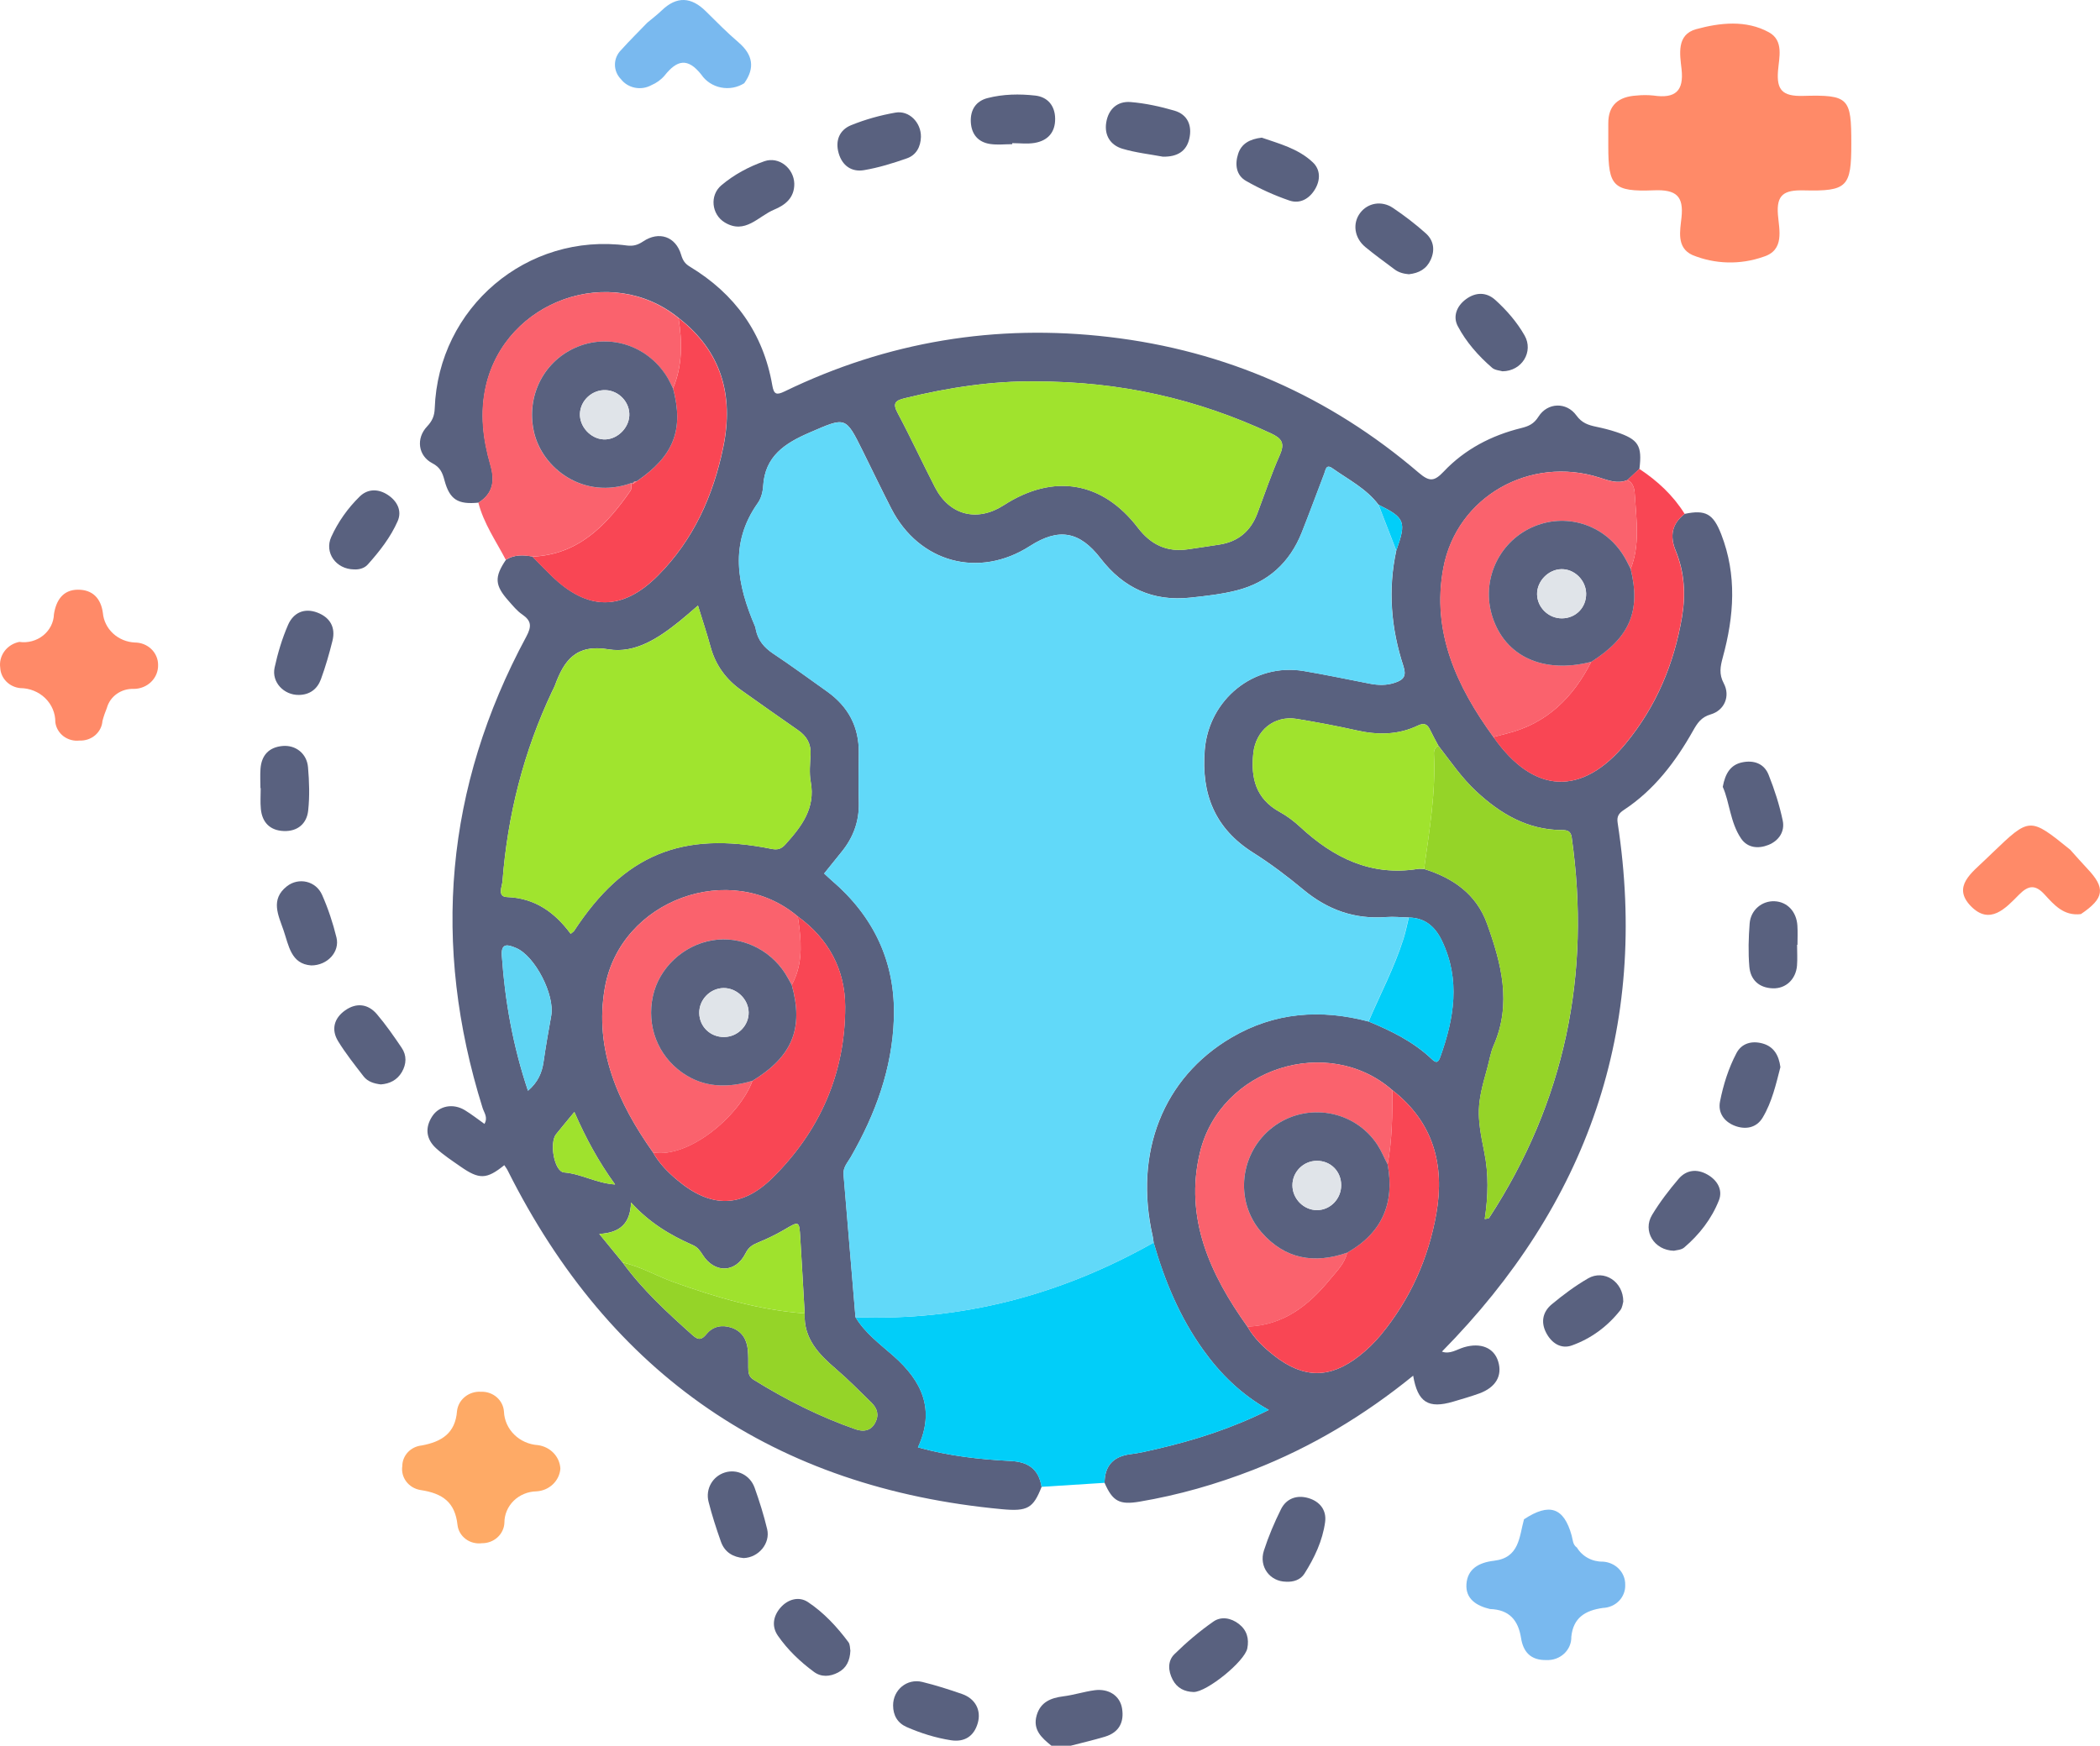 <svg width="89" height="74" viewBox="0 0 89 74" fill="none" xmlns="http://www.w3.org/2000/svg">
<path d="M63.147 68.206C62.566 68.07 62.108 67.77 62.149 67.154C62.192 66.511 62.664 66.236 63.32 66.159C64.403 66.032 64.384 65.134 64.589 64.402C65.665 63.692 66.279 63.898 66.609 65.092C66.66 65.275 66.65 65.477 66.834 65.604C66.944 65.787 67.103 65.939 67.296 66.043C67.488 66.148 67.706 66.201 67.927 66.197C68.187 66.211 68.433 66.321 68.61 66.504C68.788 66.688 68.884 66.93 68.878 67.181C68.883 67.304 68.863 67.428 68.818 67.544C68.774 67.66 68.706 67.767 68.618 67.858C68.53 67.949 68.425 68.023 68.307 68.074C68.19 68.126 68.063 68.155 67.934 68.16C67.183 68.265 66.676 68.574 66.594 69.382C66.597 69.514 66.573 69.645 66.521 69.768C66.47 69.89 66.392 70.001 66.294 70.094C66.196 70.186 66.079 70.258 65.95 70.306C65.822 70.353 65.684 70.375 65.546 70.369C64.858 70.386 64.554 70.01 64.463 69.432C64.345 68.691 63.974 68.231 63.147 68.206Z" fill="#79B9EF"/>
<path d="M88.191 38.748C87.465 38.837 87.057 38.36 86.653 37.919C86.263 37.492 85.97 37.519 85.571 37.922C85.008 38.492 84.331 39.246 83.52 38.404C82.727 37.581 83.57 36.994 84.143 36.437C84.239 36.343 84.337 36.251 84.434 36.158C86.023 34.633 86.023 34.633 87.737 36.019C87.978 36.286 88.213 36.558 88.461 36.82C89.246 37.647 89.187 38.076 88.191 38.748Z" fill="#FF8A68"/>
<path d="M23.749 62.257C23.73 62.508 23.617 62.743 23.431 62.92C23.245 63.097 22.998 63.203 22.737 63.218C22.372 63.224 22.026 63.368 21.771 63.617C21.517 63.867 21.375 64.203 21.377 64.552C21.367 64.785 21.262 65.006 21.085 65.167C20.908 65.329 20.673 65.418 20.429 65.416C20.308 65.432 20.185 65.425 20.066 65.395C19.948 65.366 19.837 65.314 19.741 65.242C19.644 65.17 19.563 65.081 19.503 64.979C19.442 64.877 19.404 64.765 19.39 64.648C19.288 63.684 18.765 63.303 17.823 63.162C17.58 63.123 17.363 62.995 17.219 62.804C17.074 62.613 17.014 62.375 17.05 62.142C17.052 61.926 17.136 61.718 17.288 61.557C17.439 61.397 17.647 61.296 17.871 61.273C18.725 61.116 19.299 60.748 19.369 59.811C19.396 59.576 19.517 59.361 19.706 59.209C19.895 59.057 20.137 58.981 20.383 58.996C20.628 58.986 20.868 59.069 21.05 59.226C21.232 59.384 21.343 59.603 21.358 59.838C21.373 60.203 21.528 60.549 21.793 60.811C22.057 61.073 22.414 61.232 22.793 61.258C23.049 61.291 23.285 61.409 23.46 61.591C23.635 61.774 23.737 62.01 23.749 62.257Z" fill="#FEAA66"/>
<path d="M27.432 0.962C27.637 0.789 27.853 0.627 28.045 0.442C28.683 -0.173 29.296 -0.132 29.91 0.474C30.364 0.922 30.811 1.379 31.296 1.793C31.91 2.318 32.005 2.88 31.541 3.528C31.397 3.619 31.236 3.682 31.067 3.713C30.897 3.744 30.723 3.742 30.555 3.709C30.386 3.675 30.226 3.61 30.083 3.517C29.941 3.424 29.819 3.305 29.725 3.167C29.142 2.425 28.685 2.548 28.168 3.201C28.017 3.379 27.823 3.519 27.604 3.611C27.394 3.727 27.147 3.765 26.91 3.718C26.673 3.672 26.462 3.543 26.317 3.357C26.151 3.188 26.059 2.964 26.062 2.732C26.064 2.5 26.161 2.277 26.331 2.112C26.684 1.718 27.064 1.346 27.432 0.962Z" fill="#79B9EF"/>
<path d="M0.819 27.21C0.998 27.236 1.18 27.225 1.353 27.178C1.527 27.131 1.689 27.05 1.827 26.939C1.966 26.828 2.078 26.691 2.158 26.535C2.237 26.38 2.281 26.21 2.286 26.037C2.375 25.463 2.658 24.999 3.303 24.997C3.917 24.995 4.275 25.356 4.36 25.981C4.389 26.312 4.542 26.622 4.792 26.853C5.041 27.084 5.37 27.22 5.716 27.236C5.845 27.236 5.973 27.261 6.093 27.308C6.212 27.356 6.321 27.425 6.412 27.513C6.504 27.601 6.576 27.705 6.625 27.82C6.675 27.934 6.7 28.057 6.7 28.181C6.704 28.313 6.681 28.445 6.631 28.569C6.581 28.693 6.506 28.806 6.409 28.901C6.313 28.996 6.198 29.072 6.071 29.123C5.943 29.175 5.806 29.202 5.668 29.202C5.41 29.192 5.157 29.266 4.95 29.413C4.742 29.56 4.594 29.771 4.529 30.01C4.454 30.191 4.391 30.376 4.342 30.565C4.325 30.797 4.213 31.013 4.032 31.168C3.85 31.322 3.613 31.403 3.37 31.392C3.25 31.406 3.127 31.397 3.01 31.365C2.893 31.333 2.784 31.279 2.688 31.207C2.593 31.134 2.514 31.044 2.455 30.942C2.396 30.84 2.358 30.728 2.345 30.612C2.347 30.424 2.31 30.237 2.236 30.062C2.163 29.888 2.054 29.729 1.916 29.595C1.778 29.46 1.613 29.354 1.432 29.281C1.251 29.208 1.057 29.17 0.86 29.169C0.634 29.147 0.424 29.048 0.268 28.89C0.112 28.732 0.02 28.526 0.01 28.308C-0.026 28.061 0.038 27.81 0.188 27.606C0.338 27.402 0.564 27.26 0.819 27.21Z" fill="#FF8A68"/>
<path d="M78.46 6.092C78.46 7.915 78.298 8.116 76.452 8.07C75.617 8.049 75.283 8.247 75.35 9.096C75.401 9.743 75.645 10.607 74.731 10.886C73.757 11.23 72.682 11.203 71.727 10.811C71.039 10.498 71.206 9.777 71.264 9.215C71.358 8.318 71.047 8.028 70.09 8.067C68.366 8.137 68.162 7.884 68.161 6.215C68.161 5.887 68.164 5.558 68.161 5.23C68.156 4.459 68.592 4.095 69.36 4.05C69.599 4.025 69.84 4.025 70.078 4.05C71.009 4.187 71.368 3.852 71.266 2.931C71.195 2.302 71.043 1.467 71.888 1.236C72.894 0.961 74 0.837 74.968 1.369C75.608 1.72 75.398 2.441 75.354 3.004C75.291 3.801 75.528 4.09 76.416 4.065C78.365 4.011 78.461 4.153 78.46 6.092Z" fill="#FF8A68"/>
<path d="M44.56 74C44.149 73.67 43.759 73.325 43.935 72.713C44.097 72.152 44.529 71.975 45.063 71.907C45.508 71.851 45.942 71.709 46.387 71.649C46.988 71.567 47.464 71.882 47.553 72.414C47.651 73.006 47.424 73.438 46.831 73.617C46.352 73.761 45.864 73.874 45.379 74C45.105 74 44.832 74 44.56 74Z" fill="#59617F"/>
<path d="M71.397 21.783C72.289 21.596 72.61 21.782 72.946 22.645C73.62 24.378 73.491 26.122 73.013 27.868C72.91 28.251 72.844 28.573 73.055 28.967C73.34 29.504 73.088 30.111 72.503 30.282C72.096 30.401 71.936 30.652 71.753 30.975C71.01 32.294 70.108 33.484 68.826 34.33C68.609 34.472 68.515 34.605 68.557 34.877C69.899 43.627 67.267 51.046 61.111 57.294C61.445 57.42 61.738 57.202 62.046 57.11C62.753 56.901 63.316 57.13 63.494 57.71C63.681 58.315 63.394 58.812 62.693 59.068C62.331 59.199 61.961 59.304 61.592 59.414C60.532 59.727 60.085 59.447 59.891 58.315C57.824 59.995 55.581 61.344 53.115 62.306C51.55 62.916 49.944 63.377 48.286 63.656C47.451 63.796 47.155 63.645 46.812 62.856C46.821 62.125 47.188 61.734 47.912 61.642C48.292 61.595 48.668 61.506 49.042 61.418C50.644 61.045 52.204 60.549 53.771 59.767C52.59 59.1 51.717 58.235 50.987 57.214C49.999 55.835 49.358 54.293 48.891 52.671C48.879 52.582 48.873 52.493 48.853 52.405C48.049 48.859 49.291 45.692 52.175 43.99C54.011 42.906 55.968 42.763 58 43.299C58.963 43.698 59.893 44.152 60.663 44.879C60.815 45.023 60.931 45.111 61.038 44.81C61.625 43.172 61.903 41.537 61.111 39.881C60.824 39.281 60.396 38.906 59.706 38.893C59.39 38.886 59.07 38.849 58.756 38.873C57.419 38.978 56.272 38.569 55.242 37.714C54.563 37.149 53.853 36.613 53.106 36.141C51.488 35.117 50.907 33.661 51.06 31.788C51.232 29.654 53.137 28.088 55.255 28.444C56.192 28.601 57.121 28.799 58.055 28.98C58.414 29.049 58.765 29.06 59.124 28.938C59.495 28.812 59.613 28.65 59.48 28.24C58.954 26.636 58.818 24.998 59.177 23.336C59.611 22.119 59.546 21.949 58.423 21.395C57.906 20.71 57.149 20.331 56.469 19.85C56.197 19.657 56.184 19.919 56.124 20.074C55.808 20.901 55.503 21.732 55.176 22.556C54.666 23.85 53.736 24.697 52.392 25.032C51.757 25.191 51.098 25.264 50.446 25.333C48.871 25.503 47.615 24.93 46.647 23.673C45.751 22.509 44.865 22.366 43.65 23.146C41.487 24.537 38.949 23.852 37.772 21.552C37.358 20.743 36.965 19.925 36.562 19.112C35.831 17.638 35.847 17.672 34.318 18.334C33.27 18.786 32.416 19.331 32.344 20.612C32.329 20.854 32.257 21.127 32.119 21.32C30.895 23.046 31.247 24.796 32.004 26.56C32.022 26.602 32.026 26.647 32.035 26.693C32.126 27.143 32.389 27.451 32.77 27.706C33.544 28.221 34.296 28.772 35.053 29.311C35.949 29.949 36.413 30.807 36.397 31.923C36.386 32.628 36.383 33.335 36.399 34.04C36.415 34.829 36.157 35.511 35.665 36.114C35.422 36.413 35.182 36.715 34.93 37.027C35.041 37.129 35.137 37.225 35.239 37.311C37.042 38.851 37.964 40.799 37.884 43.184C37.814 45.3 37.102 47.228 36.059 49.045C35.927 49.276 35.725 49.479 35.751 49.783C35.921 51.8 36.088 53.818 36.257 55.835C36.66 56.507 37.289 56.97 37.859 57.471C39.076 58.541 39.646 59.749 38.905 61.353C40.223 61.723 41.527 61.863 42.833 61.93C43.59 61.969 44.023 62.28 44.144 63.026C43.79 63.933 43.547 64.075 42.47 63.975C32.84 63.078 25.861 58.288 21.518 49.619C21.479 49.539 21.422 49.468 21.373 49.391C20.623 49.996 20.314 50.007 19.514 49.448C19.161 49.202 18.796 48.963 18.48 48.673C18.059 48.287 18.001 47.806 18.319 47.319C18.615 46.867 19.207 46.76 19.704 47.062C19.989 47.237 20.255 47.445 20.532 47.642C20.69 47.361 20.514 47.166 20.451 46.96C18.288 40.041 18.862 33.377 22.305 26.986C22.537 26.552 22.526 26.317 22.131 26.046C21.909 25.894 21.733 25.674 21.553 25.47C20.965 24.81 20.945 24.462 21.444 23.726C21.798 23.507 22.178 23.518 22.566 23.591C22.837 23.864 23.104 24.141 23.38 24.411C24.909 25.9 26.385 25.909 27.891 24.393C29.395 22.88 30.235 21.003 30.657 18.941C31.102 16.765 30.58 14.888 28.766 13.481C25.904 11.145 21.43 12.725 20.596 16.357C20.334 17.499 20.469 18.616 20.787 19.713C20.981 20.384 20.896 20.916 20.284 21.306C19.403 21.395 19.056 21.177 18.836 20.355C18.753 20.041 18.658 19.81 18.324 19.637C17.718 19.323 17.623 18.582 18.099 18.079C18.319 17.845 18.413 17.63 18.424 17.313C18.577 13.033 22.339 9.845 26.571 10.407C26.838 10.441 27.03 10.385 27.257 10.234C27.929 9.782 28.639 10.028 28.866 10.797C28.937 11.035 29.026 11.176 29.237 11.303C31.145 12.457 32.347 14.119 32.731 16.337C32.798 16.723 32.908 16.757 33.252 16.592C37.61 14.478 42.208 13.72 47.008 14.285C51.957 14.866 56.34 16.796 60.13 20.041C60.586 20.431 60.788 20.409 61.186 19.99C62.077 19.046 63.207 18.458 64.462 18.148C64.787 18.068 65.007 17.971 65.203 17.661C65.584 17.058 66.39 17.029 66.81 17.612C67.042 17.933 67.315 18.02 67.649 18.09C67.936 18.15 68.223 18.221 68.501 18.314C69.443 18.629 69.601 18.888 69.481 19.875C69.312 20.034 69.142 20.191 68.973 20.349C68.559 20.52 68.175 20.367 67.785 20.244C64.852 19.307 61.741 21.044 61.171 24.078C60.664 26.78 61.738 29.105 63.296 31.241C64.992 33.666 67.046 33.772 68.911 31.505C70.191 29.947 70.948 28.149 71.286 26.157C71.45 25.189 71.39 24.251 71.021 23.349C70.756 22.713 70.858 22.204 71.397 21.783ZM34.103 55.674C34.042 54.608 33.982 53.542 33.916 52.476C33.871 51.74 33.875 51.751 33.221 52.136C32.87 52.341 32.502 52.518 32.126 52.671C31.888 52.77 31.724 52.87 31.596 53.129C31.178 53.965 30.283 53.987 29.776 53.187C29.662 53.007 29.558 52.864 29.358 52.777C28.401 52.358 27.515 51.824 26.743 50.975C26.712 51.875 26.269 52.259 25.398 52.305C25.766 52.755 26.078 53.136 26.389 53.517C27.233 54.683 28.289 55.647 29.355 56.6C29.6 56.821 29.74 56.797 29.948 56.544C30.217 56.216 30.604 56.145 31.002 56.279C31.436 56.425 31.646 56.766 31.692 57.207C31.717 57.455 31.712 57.706 31.712 57.956C31.712 58.166 31.723 58.351 31.935 58.483C33.306 59.334 34.741 60.057 36.264 60.587C36.57 60.693 36.898 60.671 37.089 60.314C37.269 59.979 37.178 59.696 36.927 59.452C36.439 58.976 35.963 58.488 35.446 58.045C34.708 57.413 34.054 56.75 34.103 55.674ZM59.012 46.213C56.291 43.831 51.721 45.26 50.854 48.854C50.186 51.625 51.285 54.022 52.867 56.234C53.152 56.737 53.562 57.125 54.012 57.475C55.249 58.439 56.366 58.448 57.601 57.482C57.939 57.218 58.253 56.914 58.525 56.584C59.764 55.08 60.541 53.344 60.875 51.434C61.238 49.362 60.737 47.556 59.012 46.213ZM27.677 48.852C27.933 49.315 28.301 49.684 28.699 50.02C30.114 51.212 31.427 51.228 32.745 49.923C34.746 47.942 35.825 45.502 35.82 42.67C35.816 41.098 35.111 39.788 33.809 38.847C30.974 36.442 26.291 38.137 25.634 41.867C25.172 44.495 26.197 46.758 27.677 48.852ZM60.356 36.836C61.581 37.216 62.569 37.898 63.022 39.152C63.628 40.837 64.08 42.543 63.303 44.316C63.169 44.624 63.12 44.97 63.027 45.298C62.588 46.847 62.577 47.219 62.905 48.834C63.096 49.768 63.071 50.712 62.925 51.675C63.032 51.649 63.094 51.653 63.111 51.627C66.323 46.696 67.436 41.307 66.61 35.492C66.57 35.212 66.407 35.188 66.183 35.186C64.736 35.175 63.588 34.499 62.562 33.543C61.943 32.967 61.471 32.271 60.959 31.609C60.842 31.389 60.719 31.172 60.612 30.946C60.494 30.696 60.361 30.627 60.083 30.76C59.252 31.159 58.383 31.161 57.494 30.96C56.655 30.773 55.808 30.614 54.959 30.474C54 30.317 53.221 30.964 53.117 31.926C53.003 32.985 53.226 33.861 54.232 34.416C54.548 34.589 54.844 34.813 55.109 35.059C56.519 36.365 58.104 37.149 60.085 36.834C60.172 36.819 60.265 36.834 60.356 36.836ZM29.58 25.67C29.28 25.927 29.048 26.135 28.804 26.33C27.918 27.043 26.918 27.713 25.788 27.524C24.408 27.292 23.905 27.995 23.518 29.056C23.487 29.142 23.442 29.22 23.402 29.302C22.194 31.855 21.513 34.548 21.295 37.362C21.279 37.579 21.064 38.011 21.489 38.026C22.677 38.067 23.516 38.678 24.186 39.584C24.266 39.516 24.308 39.492 24.333 39.456C26.447 36.23 28.886 35.214 32.696 35.983C32.947 36.034 33.108 35.992 33.286 35.793C33.967 35.035 34.567 34.268 34.359 33.14C34.291 32.766 34.332 32.367 34.352 31.981C34.376 31.525 34.187 31.203 33.82 30.95C33.017 30.395 32.224 29.829 31.427 29.266C30.773 28.805 30.326 28.2 30.114 27.418C29.961 26.855 29.774 26.301 29.58 25.67ZM43.83 16.169C42.13 16.145 40.229 16.415 38.349 16.88C37.981 16.971 37.806 17.065 38.037 17.495C38.593 18.536 39.087 19.609 39.628 20.659C40.242 21.847 41.417 22.142 42.542 21.415C44.642 20.059 46.718 20.397 48.228 22.374C48.782 23.097 49.462 23.414 50.353 23.283C50.802 23.218 51.25 23.152 51.697 23.081C52.485 22.955 53.006 22.507 53.288 21.762C53.6 20.932 53.883 20.092 54.241 19.283C54.459 18.788 54.328 18.587 53.864 18.37C50.756 16.92 47.5 16.162 43.83 16.169ZM22.376 46.237C22.801 45.872 22.971 45.47 23.038 45.001C23.131 44.349 23.246 43.7 23.362 43.053C23.52 42.171 22.67 40.511 21.862 40.181C21.568 40.061 21.226 39.928 21.268 40.509C21.402 42.443 21.738 44.334 22.376 46.237ZM24.342 47.137C24.055 47.487 23.808 47.778 23.569 48.077C23.276 48.442 23.487 49.666 23.907 49.699C24.637 49.757 25.27 50.157 26.068 50.209C25.363 49.236 24.826 48.245 24.342 47.137Z" fill="#59617F"/>
<path d="M44.141 63.026C44.019 62.281 43.589 61.969 42.83 61.931C41.522 61.865 40.218 61.723 38.902 61.353C39.643 59.75 39.074 58.541 37.856 57.472C37.285 56.971 36.659 56.508 36.254 55.835C40.77 56.005 44.967 54.888 48.892 52.672C49.36 54.294 49.999 55.834 50.987 57.215C51.717 58.233 52.591 59.099 53.771 59.768C52.204 60.55 50.644 61.045 49.042 61.419C48.668 61.506 48.292 61.596 47.913 61.643C47.188 61.734 46.821 62.124 46.812 62.857C45.922 62.913 45.031 62.97 44.141 63.026Z" fill="#01CEF9"/>
<path d="M22.557 23.593C22.169 23.52 21.789 23.509 21.435 23.728C21.021 22.935 20.501 22.193 20.274 21.31C20.888 20.92 20.972 20.387 20.777 19.717C20.46 18.618 20.325 17.503 20.587 16.36C21.42 12.728 25.895 11.149 28.757 13.485C28.915 14.496 28.926 15.496 28.523 16.464C28.45 16.322 28.385 16.178 28.305 16.041C27.513 14.691 25.911 14.126 24.493 14.693C23.066 15.261 22.29 16.759 22.621 18.285C22.964 19.864 24.747 21.2 26.75 20.479C26.741 20.588 26.772 20.725 26.718 20.801C25.695 22.272 24.511 23.513 22.557 23.593Z" fill="#FA626D"/>
<path d="M71.397 21.783C70.857 22.206 70.756 22.712 71.015 23.35C71.382 24.252 71.444 25.191 71.281 26.158C70.945 28.148 70.185 29.949 68.905 31.507C67.042 33.774 64.988 33.668 63.29 31.242C63.486 31.192 63.681 31.139 63.877 31.089C65.56 30.665 66.673 29.564 67.438 28.053C69.067 27.022 69.546 25.896 69.109 24.114C69.504 23.113 69.357 22.076 69.29 21.05C69.276 20.815 69.27 20.489 68.967 20.349C69.136 20.19 69.306 20.034 69.475 19.875C70.243 20.382 70.906 20.994 71.397 21.783Z" fill="#F94654"/>
<path d="M31.519 66.046C31.078 66.01 30.713 65.806 30.553 65.35C30.357 64.794 30.174 64.233 30.03 63.663C29.89 63.11 30.206 62.58 30.717 62.42C31.227 62.257 31.786 62.52 31.981 63.063C32.186 63.639 32.371 64.226 32.513 64.82C32.656 65.418 32.155 66.023 31.519 66.046Z" fill="#59617F"/>
<path d="M37.85 72.291C37.851 71.631 38.438 71.139 39.088 71.297C39.657 71.436 40.218 71.615 40.772 71.808C41.333 72.003 41.596 72.495 41.438 73.043C41.276 73.607 40.87 73.856 40.303 73.769C39.655 73.668 39.028 73.472 38.427 73.209C38.042 73.04 37.851 72.719 37.85 72.291Z" fill="#59617F"/>
<path d="M50.586 71.724C50.195 71.711 49.886 71.559 49.699 71.202C49.503 70.827 49.48 70.411 49.77 70.123C50.282 69.619 50.838 69.147 51.426 68.737C51.751 68.51 52.169 68.578 52.505 68.839C52.845 69.103 52.943 69.462 52.863 69.87C52.757 70.424 51.147 71.727 50.586 71.724Z" fill="#59617F"/>
<path d="M68.796 55.175C68.774 55.245 68.761 55.423 68.671 55.538C68.129 56.229 67.432 56.741 66.62 57.032C66.154 57.2 65.742 56.932 65.513 56.466C65.291 56.014 65.402 55.593 65.758 55.295C66.243 54.891 66.757 54.508 67.303 54.191C67.975 53.801 68.8 54.322 68.796 55.175Z" fill="#59617F"/>
<path d="M54.508 67.048C53.822 67.043 53.344 66.414 53.566 65.727C53.76 65.127 54.009 64.539 54.29 63.974C54.521 63.513 54.968 63.363 55.447 63.502C55.928 63.642 56.23 64.008 56.159 64.524C56.05 65.317 55.707 66.037 55.283 66.707C55.122 66.963 54.824 67.067 54.508 67.048Z" fill="#59617F"/>
<path d="M73.012 33.355C73.119 32.772 73.35 32.422 73.825 32.318C74.319 32.211 74.764 32.36 74.955 32.843C75.206 33.472 75.416 34.124 75.554 34.786C75.65 35.247 75.391 35.639 74.948 35.816C74.515 35.989 74.058 35.945 73.785 35.539C73.322 34.85 73.304 33.999 73.012 33.355Z" fill="#59617F"/>
<path d="M75.455 45.235C75.271 45.948 75.102 46.706 74.706 47.371C74.441 47.818 73.966 47.898 73.506 47.716C73.07 47.542 72.801 47.169 72.896 46.691C73.036 45.982 73.255 45.284 73.591 44.645C73.815 44.216 74.256 44.105 74.712 44.236C75.175 44.37 75.389 44.732 75.455 45.235Z" fill="#59617F"/>
<path d="M16.138 45.968C15.849 45.933 15.582 45.851 15.409 45.627C15.035 45.142 14.652 44.661 14.333 44.142C14.024 43.642 14.16 43.158 14.63 42.828C15.101 42.496 15.595 42.549 15.971 42.988C16.352 43.435 16.69 43.923 17.02 44.411C17.244 44.739 17.229 45.102 17.031 45.445C16.83 45.786 16.514 45.941 16.138 45.968Z" fill="#59617F"/>
<path d="M12.664 29.458C12.031 29.467 11.504 28.916 11.638 28.299C11.773 27.681 11.958 27.063 12.21 26.485C12.435 25.971 12.899 25.756 13.454 25.969C13.988 26.175 14.232 26.593 14.09 27.163C13.954 27.713 13.796 28.26 13.601 28.793C13.449 29.208 13.129 29.454 12.664 29.458Z" fill="#59617F"/>
<path d="M76.162 40.049C76.162 40.344 76.182 40.641 76.159 40.933C76.11 41.514 75.683 41.913 75.135 41.895C74.55 41.875 74.188 41.539 74.139 40.978C74.087 40.371 74.105 39.752 74.152 39.143C74.198 38.569 74.679 38.179 75.211 38.204C75.745 38.228 76.137 38.64 76.175 39.234C76.193 39.506 76.179 39.779 76.179 40.05C76.173 40.049 76.168 40.049 76.162 40.049Z" fill="#59617F"/>
<path d="M70.944 53.019C70.094 53.001 69.609 52.176 70.016 51.501C70.341 50.962 70.73 50.453 71.14 49.972C71.473 49.582 71.927 49.538 72.37 49.794C72.787 50.032 73.022 50.446 72.849 50.883C72.539 51.667 72.021 52.334 71.376 52.883C71.253 52.988 71.04 52.992 70.944 53.019Z" fill="#59617F"/>
<path d="M13.191 40.924C12.33 40.864 12.239 40.08 12.017 39.435C11.801 38.805 11.444 38.13 12.159 37.569C12.657 37.179 13.389 37.339 13.652 37.937C13.908 38.515 14.109 39.125 14.26 39.74C14.409 40.345 13.882 40.924 13.191 40.924Z" fill="#59617F"/>
<path d="M39.03 5.802C39.019 6.229 38.827 6.575 38.436 6.712C37.842 6.921 37.232 7.109 36.615 7.213C36.094 7.3 35.696 7.027 35.543 6.493C35.389 5.957 35.581 5.507 36.068 5.308C36.669 5.064 37.309 4.885 37.948 4.774C38.534 4.669 39.041 5.201 39.03 5.802Z" fill="#59617F"/>
<path d="M36.04 69.972C36.02 70.393 35.875 70.71 35.519 70.896C35.174 71.077 34.807 71.101 34.494 70.869C33.911 70.439 33.385 69.938 32.971 69.342C32.698 68.952 32.762 68.514 33.074 68.152C33.394 67.782 33.864 67.662 34.238 67.909C34.912 68.356 35.471 68.957 35.958 69.612C36.031 69.71 36.02 69.872 36.04 69.972Z" fill="#59617F"/>
<path d="M33.663 7.786C33.67 8.382 33.284 8.69 32.806 8.888C32.136 9.167 31.58 9.951 30.716 9.43C30.155 9.091 30.066 8.281 30.574 7.853C31.11 7.401 31.736 7.064 32.398 6.834C33.01 6.621 33.645 7.131 33.663 7.786Z" fill="#59617F"/>
<path d="M15.003 24.137C14.238 24.129 13.739 23.424 14.038 22.762C14.329 22.121 14.741 21.54 15.244 21.048C15.587 20.712 16.032 20.714 16.434 20.977C16.833 21.239 17.046 21.653 16.853 22.092C16.552 22.775 16.087 23.371 15.587 23.929C15.433 24.102 15.195 24.149 15.003 24.137Z" fill="#59617F"/>
<path d="M53.475 5.835C54.196 6.086 55.019 6.294 55.64 6.883C55.961 7.187 55.967 7.623 55.736 8.015C55.493 8.428 55.093 8.653 54.648 8.501C54.013 8.284 53.39 8.002 52.807 7.668C52.386 7.428 52.329 6.963 52.474 6.52C52.614 6.088 52.965 5.895 53.475 5.835Z" fill="#59617F"/>
<path d="M59.709 11.625C59.505 11.607 59.287 11.56 59.1 11.417C58.686 11.104 58.263 10.803 57.864 10.472C57.393 10.082 57.313 9.464 57.646 9.025C57.964 8.602 58.554 8.489 59.037 8.815C59.522 9.141 59.99 9.5 60.426 9.89C60.755 10.185 60.826 10.586 60.637 11.007C60.461 11.397 60.143 11.578 59.709 11.625Z" fill="#59617F"/>
<path d="M49.281 6.641C48.759 6.542 48.148 6.477 47.566 6.304C47.063 6.152 46.796 5.739 46.883 5.194C46.974 4.625 47.356 4.281 47.917 4.326C48.541 4.377 49.166 4.514 49.769 4.689C50.334 4.853 50.53 5.325 50.405 5.874C50.288 6.402 49.905 6.655 49.281 6.641Z" fill="#59617F"/>
<path d="M11.037 33.409C11.037 33.137 11.02 32.862 11.04 32.592C11.082 32.013 11.398 31.674 11.977 31.622C12.531 31.573 13.005 31.943 13.054 32.523C13.107 33.132 13.127 33.753 13.061 34.358C13.002 34.919 12.607 35.249 12.028 35.227C11.454 35.206 11.111 34.872 11.055 34.292C11.026 34.001 11.049 33.702 11.049 33.409C11.046 33.409 11.04 33.409 11.037 33.409Z" fill="#59617F"/>
<path d="M42.899 6.112C42.584 6.112 42.265 6.15 41.958 6.103C41.45 6.025 41.17 5.688 41.144 5.172C41.119 4.656 41.361 4.284 41.856 4.157C42.517 3.987 43.204 3.976 43.874 4.051C44.395 4.109 44.713 4.476 44.718 5.031C44.724 5.618 44.399 5.966 43.843 6.059C43.536 6.11 43.213 6.068 42.899 6.068C42.899 6.081 42.899 6.098 42.899 6.112Z" fill="#59617F"/>
<path d="M63.675 15.739C63.571 15.706 63.36 15.697 63.237 15.59C62.654 15.085 62.14 14.504 61.782 13.825C61.564 13.412 61.74 12.969 62.126 12.685C62.534 12.382 62.99 12.371 63.369 12.712C63.854 13.151 64.29 13.652 64.615 14.223C65 14.904 64.506 15.732 63.675 15.739Z" fill="#59617F"/>
<path d="M48.892 52.674C44.967 54.89 40.77 56.007 36.254 55.837C36.085 53.82 35.918 51.803 35.747 49.785C35.722 49.481 35.923 49.279 36.056 49.047C37.1 47.231 37.81 45.303 37.881 43.187C37.961 40.802 37.038 38.854 35.235 37.314C35.133 37.226 35.037 37.132 34.926 37.029C35.177 36.718 35.417 36.415 35.662 36.117C36.154 35.513 36.412 34.832 36.396 34.043C36.381 33.337 36.383 32.63 36.394 31.925C36.412 30.81 35.947 29.952 35.05 29.314C34.293 28.774 33.541 28.224 32.767 27.708C32.386 27.453 32.123 27.147 32.032 26.695C32.023 26.651 32.017 26.604 32.001 26.562C31.244 24.798 30.891 23.049 32.115 21.323C32.253 21.13 32.326 20.857 32.34 20.614C32.415 19.333 33.267 18.79 34.315 18.336C35.844 17.677 35.829 17.64 36.559 19.114C36.962 19.927 37.355 20.747 37.769 21.555C38.945 23.854 41.484 24.539 43.647 23.149C44.862 22.367 45.748 22.511 46.643 23.676C47.611 24.933 48.868 25.507 50.443 25.336C51.096 25.265 51.755 25.192 52.389 25.035C53.733 24.7 54.663 23.852 55.173 22.559C55.498 21.735 55.803 20.904 56.121 20.077C56.181 19.922 56.194 19.659 56.466 19.852C57.144 20.334 57.903 20.713 58.42 21.398C58.671 22.045 58.922 22.692 59.172 23.338C58.812 25.002 58.95 26.639 59.475 28.242C59.61 28.652 59.49 28.814 59.119 28.94C58.76 29.062 58.409 29.051 58.05 28.982C57.116 28.802 56.187 28.605 55.249 28.446C53.132 28.091 51.229 29.656 51.054 31.79C50.902 33.664 51.483 35.12 53.101 36.144C53.846 36.616 54.558 37.151 55.237 37.717C56.266 38.571 57.414 38.981 58.751 38.875C59.065 38.85 59.385 38.886 59.7 38.895C59.624 39.202 59.566 39.511 59.47 39.812C59.083 41.02 58.491 42.141 57.995 43.304C55.963 42.768 54.005 42.91 52.169 43.994C49.286 45.696 48.042 48.863 48.848 52.41C48.873 52.493 48.879 52.585 48.892 52.674Z" fill="#61D9F9"/>
<path d="M29.581 25.671C29.775 26.301 29.962 26.855 30.114 27.42C30.327 28.202 30.774 28.807 31.427 29.268C32.225 29.831 33.018 30.398 33.821 30.952C34.188 31.205 34.377 31.528 34.353 31.983C34.333 32.37 34.291 32.767 34.36 33.142C34.567 34.27 33.968 35.039 33.287 35.796C33.109 35.994 32.947 36.036 32.697 35.985C28.887 35.216 26.448 36.233 24.334 39.458C24.311 39.495 24.267 39.519 24.187 39.586C23.517 38.68 22.678 38.07 21.49 38.028C21.065 38.013 21.28 37.581 21.296 37.365C21.512 34.553 22.193 31.858 23.402 29.305C23.441 29.223 23.488 29.142 23.519 29.058C23.906 28 24.41 27.295 25.789 27.526C26.92 27.715 27.921 27.045 28.805 26.332C29.049 26.136 29.279 25.926 29.581 25.671Z" fill="#A0E42E"/>
<path d="M43.83 16.169C47.498 16.16 50.756 16.918 53.863 18.371C54.328 18.588 54.459 18.788 54.241 19.284C53.885 20.093 53.6 20.933 53.288 21.763C53.008 22.508 52.485 22.956 51.697 23.082C51.25 23.153 50.801 23.219 50.353 23.284C49.461 23.416 48.782 23.099 48.228 22.375C46.717 20.398 44.642 20.062 42.542 21.416C41.414 22.143 40.239 21.848 39.627 20.66C39.086 19.61 38.592 18.537 38.037 17.496C37.806 17.064 37.98 16.971 38.349 16.88C40.229 16.415 42.13 16.146 43.83 16.169Z" fill="#A0E32D"/>
<path d="M60.956 31.609C61.47 32.271 61.943 32.965 62.56 33.543C63.586 34.499 64.732 35.176 66.181 35.187C66.404 35.188 66.568 35.21 66.608 35.493C67.434 41.308 66.321 46.696 63.108 51.627C63.092 51.653 63.03 51.649 62.923 51.675C63.069 50.714 63.094 49.77 62.903 48.834C62.573 47.217 62.584 46.846 63.025 45.298C63.117 44.971 63.166 44.624 63.301 44.316C64.078 42.543 63.626 40.837 63.019 39.152C62.569 37.898 61.579 37.218 60.353 36.836C60.573 35.212 60.857 33.594 60.771 31.945C60.766 31.801 60.824 31.68 60.956 31.609Z" fill="#95D428"/>
<path d="M67.438 28.054C66.674 29.565 65.562 30.665 63.877 31.09C63.681 31.139 63.485 31.192 63.291 31.243C61.734 29.107 60.659 26.782 61.166 24.08C61.734 21.044 64.845 19.309 67.78 20.245C68.17 20.369 68.553 20.524 68.967 20.351C69.272 20.491 69.276 20.818 69.291 21.053C69.356 22.079 69.505 23.116 69.109 24.116C69.014 23.936 68.927 23.75 68.822 23.575C67.996 22.219 66.336 21.705 64.909 22.361C63.488 23.014 62.775 24.632 63.243 26.124C63.779 27.828 65.403 28.573 67.438 28.054Z" fill="#FA626D"/>
<path d="M27.677 48.853C26.197 46.759 25.171 44.494 25.636 41.866C26.293 38.136 30.976 36.441 33.811 38.847C33.833 39 33.856 39.153 33.875 39.308C33.978 40.15 33.98 40.977 33.555 41.748C33.466 41.591 33.383 41.429 33.285 41.276C32.62 40.224 31.387 39.66 30.194 39.858C28.959 40.064 27.929 41.032 27.669 42.227C27.397 43.486 27.873 44.731 28.904 45.462C29.834 46.12 30.844 46.123 31.888 45.815C31.34 47.308 29.197 49.112 27.677 48.853Z" fill="#FA626D"/>
<path d="M52.866 56.235C51.284 54.024 50.185 51.626 50.854 48.855C51.72 45.259 56.291 43.83 59.011 46.214C59.013 47.267 59 48.319 58.808 49.359C58.662 49.079 58.543 48.782 58.37 48.519C57.398 47.047 55.363 46.708 53.953 47.772C52.542 48.84 52.297 50.903 53.46 52.235C54.453 53.374 55.697 53.587 57.092 53.1C56.992 53.563 56.65 53.884 56.372 54.223C55.466 55.338 54.389 56.187 52.866 56.235Z" fill="#FA626D"/>
<path d="M60.958 31.609C60.825 31.68 60.765 31.8 60.772 31.944C60.858 33.594 60.576 35.212 60.355 36.836C60.264 36.834 60.171 36.819 60.084 36.834C58.103 37.149 56.517 36.366 55.108 35.059C54.843 34.813 54.547 34.589 54.231 34.416C53.225 33.862 53.002 32.985 53.116 31.926C53.22 30.964 53.999 30.317 54.958 30.474C55.806 30.612 56.654 30.771 57.493 30.96C58.383 31.159 59.251 31.159 60.082 30.76C60.362 30.627 60.493 30.696 60.611 30.946C60.718 31.17 60.843 31.389 60.958 31.609Z" fill="#A0E32D"/>
<path d="M27.677 48.852C29.197 49.109 31.34 47.307 31.89 45.816C33.581 44.785 34.069 43.593 33.555 41.749C33.982 40.978 33.978 40.149 33.875 39.309C33.857 39.156 33.831 39.003 33.811 38.848C35.113 39.788 35.818 41.098 35.822 42.671C35.827 45.503 34.746 47.943 32.747 49.924C31.427 51.23 30.116 51.212 28.701 50.02C28.302 49.687 27.935 49.315 27.677 48.852Z" fill="#F94654"/>
<path d="M58.808 49.359C59.001 48.319 59.013 47.267 59.012 46.214C60.737 47.557 61.238 49.363 60.875 51.433C60.541 53.343 59.763 55.078 58.525 56.583C58.252 56.913 57.937 57.219 57.6 57.481C56.366 58.447 55.247 58.438 54.012 57.474C53.564 57.124 53.153 56.736 52.866 56.233C54.39 56.185 55.467 55.336 56.373 54.223C56.651 53.882 56.992 53.563 57.092 53.1C58.565 52.269 59.117 51.014 58.808 49.359Z" fill="#F94654"/>
<path d="M28.525 16.465C28.928 15.497 28.917 14.497 28.759 13.485C30.574 14.892 31.097 16.769 30.65 18.945C30.227 21.006 29.388 22.885 27.884 24.397C26.379 25.912 24.902 25.902 23.373 24.416C23.097 24.148 22.83 23.869 22.56 23.596C24.514 23.515 25.696 22.274 26.722 20.802C26.776 20.724 26.745 20.587 26.755 20.479C26.785 20.476 26.804 20.488 26.811 20.519C26.869 20.481 26.925 20.441 26.983 20.403C28.558 19.322 28.988 18.221 28.525 16.465Z" fill="#F94654"/>
<path d="M34.103 55.675C34.052 56.751 34.708 57.414 35.447 58.046C35.963 58.489 36.44 58.978 36.929 59.453C37.179 59.698 37.27 59.98 37.091 60.315C36.9 60.673 36.571 60.694 36.266 60.589C34.742 60.059 33.308 59.335 31.937 58.484C31.724 58.353 31.713 58.167 31.713 57.957C31.713 57.708 31.719 57.456 31.693 57.208C31.648 56.767 31.437 56.426 31.003 56.281C30.606 56.147 30.219 56.218 29.95 56.545C29.743 56.798 29.603 56.822 29.356 56.601C28.29 55.646 27.235 54.684 26.391 53.518C27.146 53.683 27.811 54.081 28.532 54.341C30.34 54.994 32.175 55.531 34.103 55.675Z" fill="#95D428"/>
<path d="M34.103 55.675C32.175 55.531 30.341 54.993 28.532 54.343C27.813 54.084 27.146 53.685 26.391 53.519C26.079 53.138 25.768 52.757 25.399 52.307C26.271 52.263 26.712 51.877 26.745 50.977C27.517 51.826 28.403 52.36 29.36 52.779C29.56 52.867 29.663 53.009 29.778 53.189C30.283 53.989 31.18 53.967 31.598 53.131C31.726 52.87 31.89 52.772 32.128 52.673C32.504 52.518 32.872 52.342 33.223 52.138C33.877 51.753 33.873 51.742 33.918 52.478C33.982 53.543 34.042 54.609 34.103 55.675Z" fill="#9FE22D"/>
<path d="M58.003 43.301C58.499 42.14 59.093 41.018 59.477 39.809C59.574 39.51 59.632 39.199 59.708 38.893C60.398 38.905 60.827 39.279 61.114 39.88C61.906 41.539 61.628 43.174 61.041 44.81C60.934 45.109 60.818 45.023 60.665 44.879C59.895 44.154 58.965 43.699 58.003 43.301Z" fill="#01CEF9"/>
<path d="M22.377 46.237C21.739 44.335 21.401 42.443 21.267 40.509C21.227 39.926 21.567 40.061 21.861 40.181C22.669 40.511 23.519 42.171 23.361 43.053C23.244 43.702 23.132 44.351 23.038 45.002C22.972 45.47 22.801 45.873 22.377 46.237Z" fill="#5FD5F4"/>
<path d="M24.343 47.138C24.828 48.246 25.364 49.237 26.068 50.21C25.271 50.157 24.637 49.758 23.907 49.7C23.488 49.667 23.277 48.443 23.569 48.078C23.807 47.779 24.054 47.488 24.343 47.138Z" fill="#9FE22D"/>
<path d="M59.177 23.338C58.926 22.691 58.675 22.044 58.425 21.398C59.545 21.951 59.611 22.119 59.177 23.338Z" fill="#01CEF9"/>
<path d="M28.525 16.465C28.988 18.223 28.557 19.324 26.983 20.401C26.907 20.412 26.827 20.418 26.81 20.518C26.803 20.487 26.785 20.474 26.754 20.478C24.751 21.199 22.966 19.863 22.625 18.283C22.294 16.758 23.069 15.26 24.497 14.691C25.917 14.126 27.517 14.691 28.309 16.04C28.387 16.177 28.452 16.322 28.525 16.465ZM25.576 18.626C26.119 18.657 26.64 18.181 26.671 17.625C26.701 17.064 26.242 16.563 25.674 16.539C25.105 16.514 24.606 16.964 24.578 17.527C24.551 18.076 25.023 18.597 25.576 18.626Z" fill="#59617F"/>
<path d="M67.439 28.055C65.403 28.574 63.779 27.828 63.243 26.125C62.773 24.63 63.489 23.014 64.909 22.361C66.336 21.705 67.996 22.217 68.822 23.575C68.928 23.748 69.015 23.936 69.109 24.116C69.547 25.897 69.069 27.023 67.439 28.055ZM66.169 24.127C65.615 24.14 65.132 24.641 65.143 25.195C65.154 25.758 65.637 26.221 66.207 26.212C66.792 26.203 67.231 25.745 67.222 25.159C67.212 24.592 66.723 24.114 66.169 24.127Z" fill="#59617F"/>
<path d="M33.554 41.749C34.068 43.593 33.58 44.785 31.889 45.816C30.845 46.124 29.835 46.121 28.905 45.463C27.874 44.732 27.398 43.487 27.67 42.228C27.928 41.032 28.96 40.063 30.195 39.859C31.388 39.66 32.619 40.225 33.285 41.277C33.382 41.43 33.465 41.592 33.554 41.749ZM30.66 41.883C30.095 41.893 29.624 42.377 29.635 42.944C29.644 43.524 30.109 43.968 30.696 43.959C31.27 43.95 31.74 43.473 31.729 42.91C31.716 42.352 31.219 41.874 30.66 41.883Z" fill="#59617F"/>
<path d="M58.809 49.359C59.117 51.014 58.565 52.27 57.093 53.101C55.698 53.587 54.454 53.374 53.461 52.235C52.298 50.903 52.543 48.84 53.954 47.772C55.364 46.706 57.399 47.045 58.371 48.519C58.544 48.781 58.663 49.078 58.809 49.359ZM56.84 50.241C56.838 49.651 56.393 49.204 55.809 49.208C55.235 49.21 54.77 49.68 54.775 50.252C54.779 50.823 55.257 51.3 55.818 51.298C56.379 51.295 56.842 50.819 56.84 50.241Z" fill="#59617F"/>
<path d="M26.81 20.517C26.826 20.417 26.906 20.411 26.982 20.4C26.924 20.439 26.866 20.477 26.81 20.517Z" fill="#FA626D"/>
<path d="M25.576 18.626C25.024 18.595 24.552 18.073 24.579 17.525C24.608 16.962 25.106 16.512 25.674 16.537C26.243 16.563 26.702 17.064 26.671 17.623C26.64 18.181 26.121 18.657 25.576 18.626Z" fill="#E0E4E9"/>
<path d="M66.169 24.127C66.725 24.114 67.211 24.592 67.222 25.159C67.233 25.747 66.792 26.203 66.207 26.212C65.637 26.221 65.154 25.758 65.143 25.195C65.132 24.643 65.613 24.14 66.169 24.127Z" fill="#E0E4E9"/>
<path d="M30.66 41.884C31.219 41.875 31.717 42.352 31.728 42.908C31.739 43.471 31.268 43.949 30.694 43.958C30.108 43.967 29.645 43.522 29.634 42.943C29.627 42.378 30.095 41.893 30.66 41.884Z" fill="#E0E4E9"/>
<path d="M56.841 50.24C56.843 50.818 56.38 51.294 55.817 51.295C55.256 51.297 54.778 50.82 54.774 50.249C54.771 49.677 55.236 49.209 55.808 49.205C56.396 49.205 56.841 49.65 56.841 50.24Z" fill="#E0E4E9"/>
</svg>
